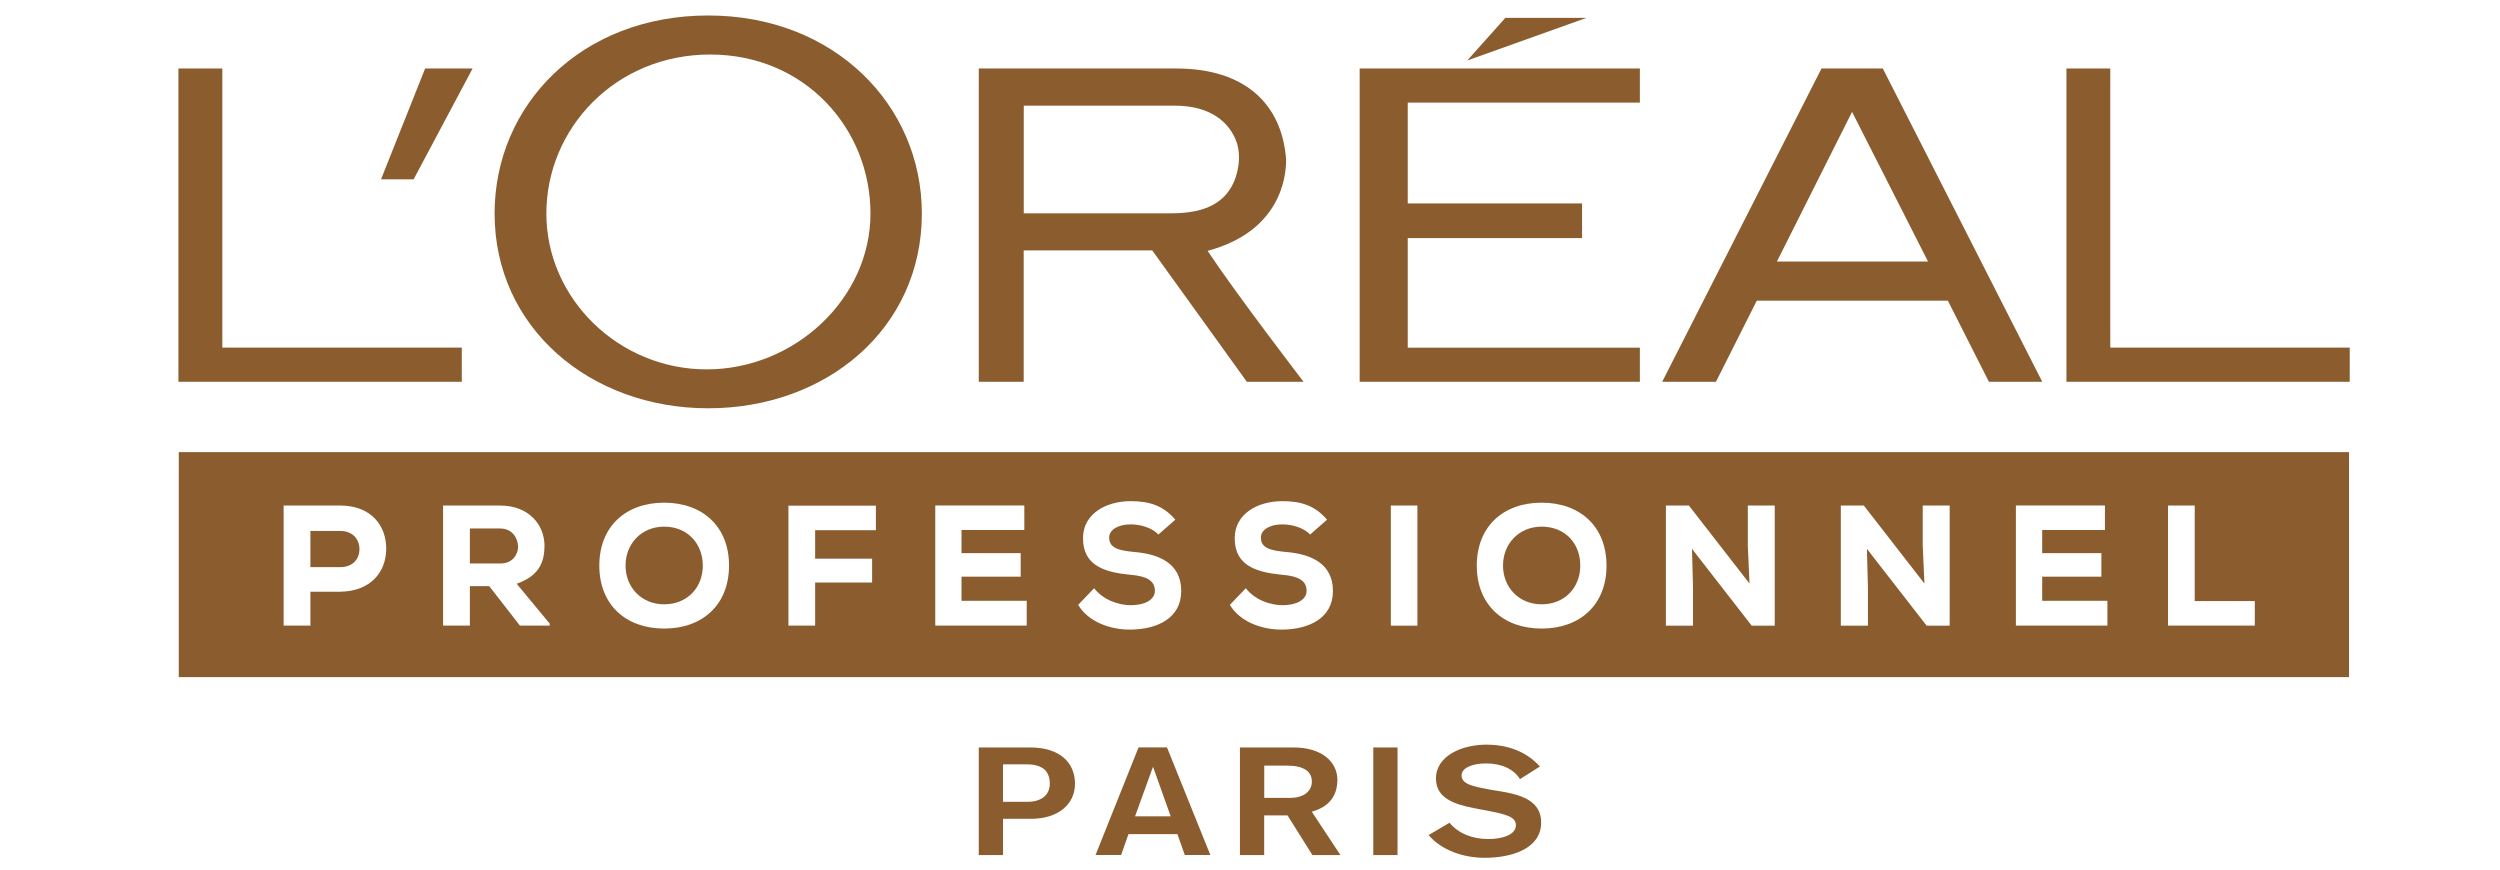 <svg xmlns="http://www.w3.org/2000/svg" id="Calque_1" viewBox="0 0 365 127"><g><path d="M184.53,66.01H26.1v32.85h316.86v-32.85h-158.43ZM49.68,86.39h-4.36v4.95h-3.91v-17.53h8.27c4.48,0,6.71,2.9,6.71,6.29s-2.26,6.24-6.71,6.29ZM80.25,91.34h-4.34l-4.48-5.76h-2.83v5.76h-3.91v-17.53h8.32c4.24,0,6.49,2.83,6.49,5.91-.03,2.28-.7,4.31-4.06,5.51l4.81,5.81s0,.3,0,.3ZM96.97,91.77c-5.61,0-9.47-3.48-9.47-9.19s3.86-9.19,9.47-9.19,9.47,3.48,9.47,9.19c-.01,5.71-3.86,9.19-9.47,9.19ZM127.88,77.41h-8.87v4.16h8.32v3.48h-8.32v6.29h-3.9v-17.51h12.77s0,3.58,0,3.58ZM136.55,91.34v-17.54h13v3.58h-9.17v3.38h8.64v3.43h-8.64v3.53h9.52v3.62h-13.35ZM165.07,91.92c-3.03.03-6.19-1.15-7.66-3.61l2.33-2.43c1.35,1.73,3.58,2.48,5.36,2.48,2.08,0,3.51-.82,3.51-2.08.02-1.48-1.16-2.16-3.53-2.36-3.71-.35-7.01-1.28-6.96-5.41.03-3.48,3.33-5.34,6.94-5.34,2.7,0,4.73.6,6.54,2.7l-2.47,2.17c-.98-1.03-2.68-1.48-4.06-1.48-1.73,0-3.13.72-3.13,1.93,0,1.6,1.53,1.9,3.78,2.11,3.46.3,6.74,1.63,6.74,5.68s-3.61,5.61-7.39,5.64h0ZM187.22,91.92c-3.03.03-6.19-1.15-7.66-3.61l2.33-2.43c1.35,1.73,3.58,2.48,5.36,2.48,2.08,0,3.51-.82,3.51-2.08.02-1.48-1.16-2.16-3.53-2.36-3.71-.35-7.01-1.28-6.96-5.41.03-3.48,3.33-5.34,6.94-5.34,2.7,0,4.73.6,6.54,2.7l-2.47,2.17c-.98-1.03-2.68-1.48-4.06-1.48-1.73,0-3.13.72-3.13,1.93,0,1.6,1.53,1.9,3.78,2.11,3.46.3,6.74,1.63,6.74,5.68s-3.61,5.61-7.39,5.64h0ZM206.94,91.35h-3.88v-17.54h3.88v17.54ZM225.08,91.77c-5.61,0-9.47-3.48-9.47-9.19s3.86-9.19,9.47-9.19,9.47,3.48,9.47,9.19-3.85,9.19-9.47,9.19ZM259.11,91.35h-3.36l-8.72-11.22.15,5.76v5.46h-3.96v-17.54h3.36l8.85,11.39-.25-5.51v-5.88h3.93v17.54ZM284.65,91.35h-3.36l-8.72-11.22.15,5.76v5.46h-3.96v-17.54h3.36l8.85,11.39-.25-5.51v-5.88h3.93v17.54ZM307.68,91.34h-13.36v-17.54h13v3.58h-9.16v3.38h8.64v3.43h-8.64v3.53h9.52v3.62ZM329.2,91.34h-12.67v-17.53h3.9v13.95h8.77v3.58h0Z" fill="#8a5c2e" fill-rule="evenodd"></path><path d="M96.97,76.89c-3.33,0-5.64,2.51-5.64,5.68s2.31,5.66,5.64,5.66,5.64-2.41,5.64-5.66c-.01-3.2-2.24-5.68-5.64-5.68Z" fill="#8a5c2e" fill-rule="evenodd"></path><path d="M225.08,76.89c-3.33,0-5.64,2.51-5.64,5.68s2.31,5.66,5.64,5.66,5.64-2.41,5.64-5.66-2.23-5.68-5.64-5.68Z" fill="#8a5c2e" fill-rule="evenodd"></path><path d="M73.01,77.16h-4.41v5.11h4.46c1.8,0,2.58-1.35,2.58-2.46-.03-1.2-.8-2.65-2.63-2.65Z" fill="#8a5c2e" fill-rule="evenodd"></path><path d="M49.68,77.52h-4.36v5.28h4.36c1.88,0,2.8-1.23,2.8-2.63s-.95-2.65-2.8-2.65Z" fill="#8a5c2e" fill-rule="evenodd"></path></g><path d="M224.83,111.91l-2.91,1.84c-.9-1.44-2.65-2.29-4.94-2.29-2.06,0-3.59.67-3.59,1.75,0,1.31,1.75,1.61,3.86,2.02l2.33.4c2.78.49,5.43,1.44,5.43,4.45,0,3.86-4.35,5.16-8.26,5.16-3.1,0-6.33-1.12-8.17-3.32l3.05-1.8c1.35,1.61,3.37,2.38,5.7,2.38,1.7,0,3.99-.49,3.99-2.02,0-1.21-1.39-1.57-3.9-2.07l-2.11-.4c-3.01-.58-5.66-1.48-5.66-4.35,0-3.32,3.82-4.94,7.32-4.94,3.24,0,5.89,1.03,7.86,3.19" fill="#8a5c2e"></path><rect x="200.5" y="109.13" width="3.54" height="15.71" fill="#8a5c2e"></rect><path d="M191.52,118.51l4.18,6.33h-4.09l-3.63-5.79h-3.41v5.79h-3.54v-15.71h7.86c3.99,0,6.37,2.02,6.37,4.76-.02,3.54-2.84,4.34-3.74,4.62M188.43,116.49c1.8,0,3.1-.9,3.1-2.38s-1.17-2.33-3.63-2.33h-3.32v4.71h3.85Z" fill="#8a5c2e"></path><path d="M170.38,109.12l6.33,15.71h-3.73l-1.08-3.05h-7.14l-1.08,3.05h-3.73l6.28-15.71h4.15ZM170.92,119.18l-2.56-7.18h-.04l-2.6,7.18h5.2Z" fill="#8a5c2e"></path><path d="M156.95,114.42c0,3.1-2.6,5.12-6.33,5.12h-4.18v5.3h-3.54v-15.71h7.49c4.41-.01,6.56,2.28,6.56,5.29M149.95,117.07c2.25,0,3.32-1.12,3.32-2.65,0-2.16-1.44-2.83-3.46-2.83h-3.37v5.47h3.51Z" fill="#8a5c2e"></path><polygon points="198.51 55.74 239.42 55.74 239.42 50.76 205.53 50.76 205.53 34.76 230.98 34.76 230.98 29.7 205.53 29.7 205.53 14.98 239.42 14.98 239.42 10 198.51 10 198.51 55.74" fill="#8a5c2e"></polygon><polygon points="219.78 2.61 214.22 8.83 231.62 2.61 219.78 2.61" fill="#8a5c2e"></polygon><polygon points="308.1 50.75 308.1 10 301.7 10 301.7 55.74 343.06 55.74 343.06 50.75 308.1 50.75" fill="#8a5c2e"></polygon><path d="M265.94,10l-23.26,45.74h7.85l5.96-11.84h27.9l5.99,11.84h7.79l-23.28-45.74h-8.95ZM259.43,38.18l10.97-21.85,11.09,21.85h-22.06Z" fill="#8a5c2e"></path><path d="M176.31,36.62c10.5-2.81,11.5-10.6,11.46-13.38-.63-8.17-6.13-13.24-16.04-13.24h-28.83v45.74h6.56v-19.18h18.77l13.81,19.18h8.28s-9.92-12.92-14.01-19.12M170.84,31.15h-21.37v-15.72h22.11c5.08,0,7.95,2.37,8.99,5.39.67,2.07.25,4.78-.89,6.64-1.83,3.04-5.35,3.69-8.84,3.69" fill="#8a5c2e"></path><path d="M103.4,2.26c-18.55,0-31.19,13.07-31.19,28.92,0,16.67,13.96,28.43,31.19,28.43s31.19-11.6,31.19-28.43c0-15.85-12.81-28.92-31.19-28.92M103.18,53.93c-12.84,0-23.41-10.32-23.41-22.75s10.08-23.22,23.91-23.22,23.41,10.81,23.41,23.22-11.07,22.75-23.91,22.75" fill="#8a5c2e"></path><polygon points="55.63 26.18 60.39 26.18 69 10 62.07 10 55.63 26.18" fill="#8a5c2e"></polygon><polygon points="32.46 50.75 32.46 10 26.05 10 26.05 55.74 67.42 55.74 67.42 50.75 32.46 50.75" fill="#8a5c2e"></polygon></svg>